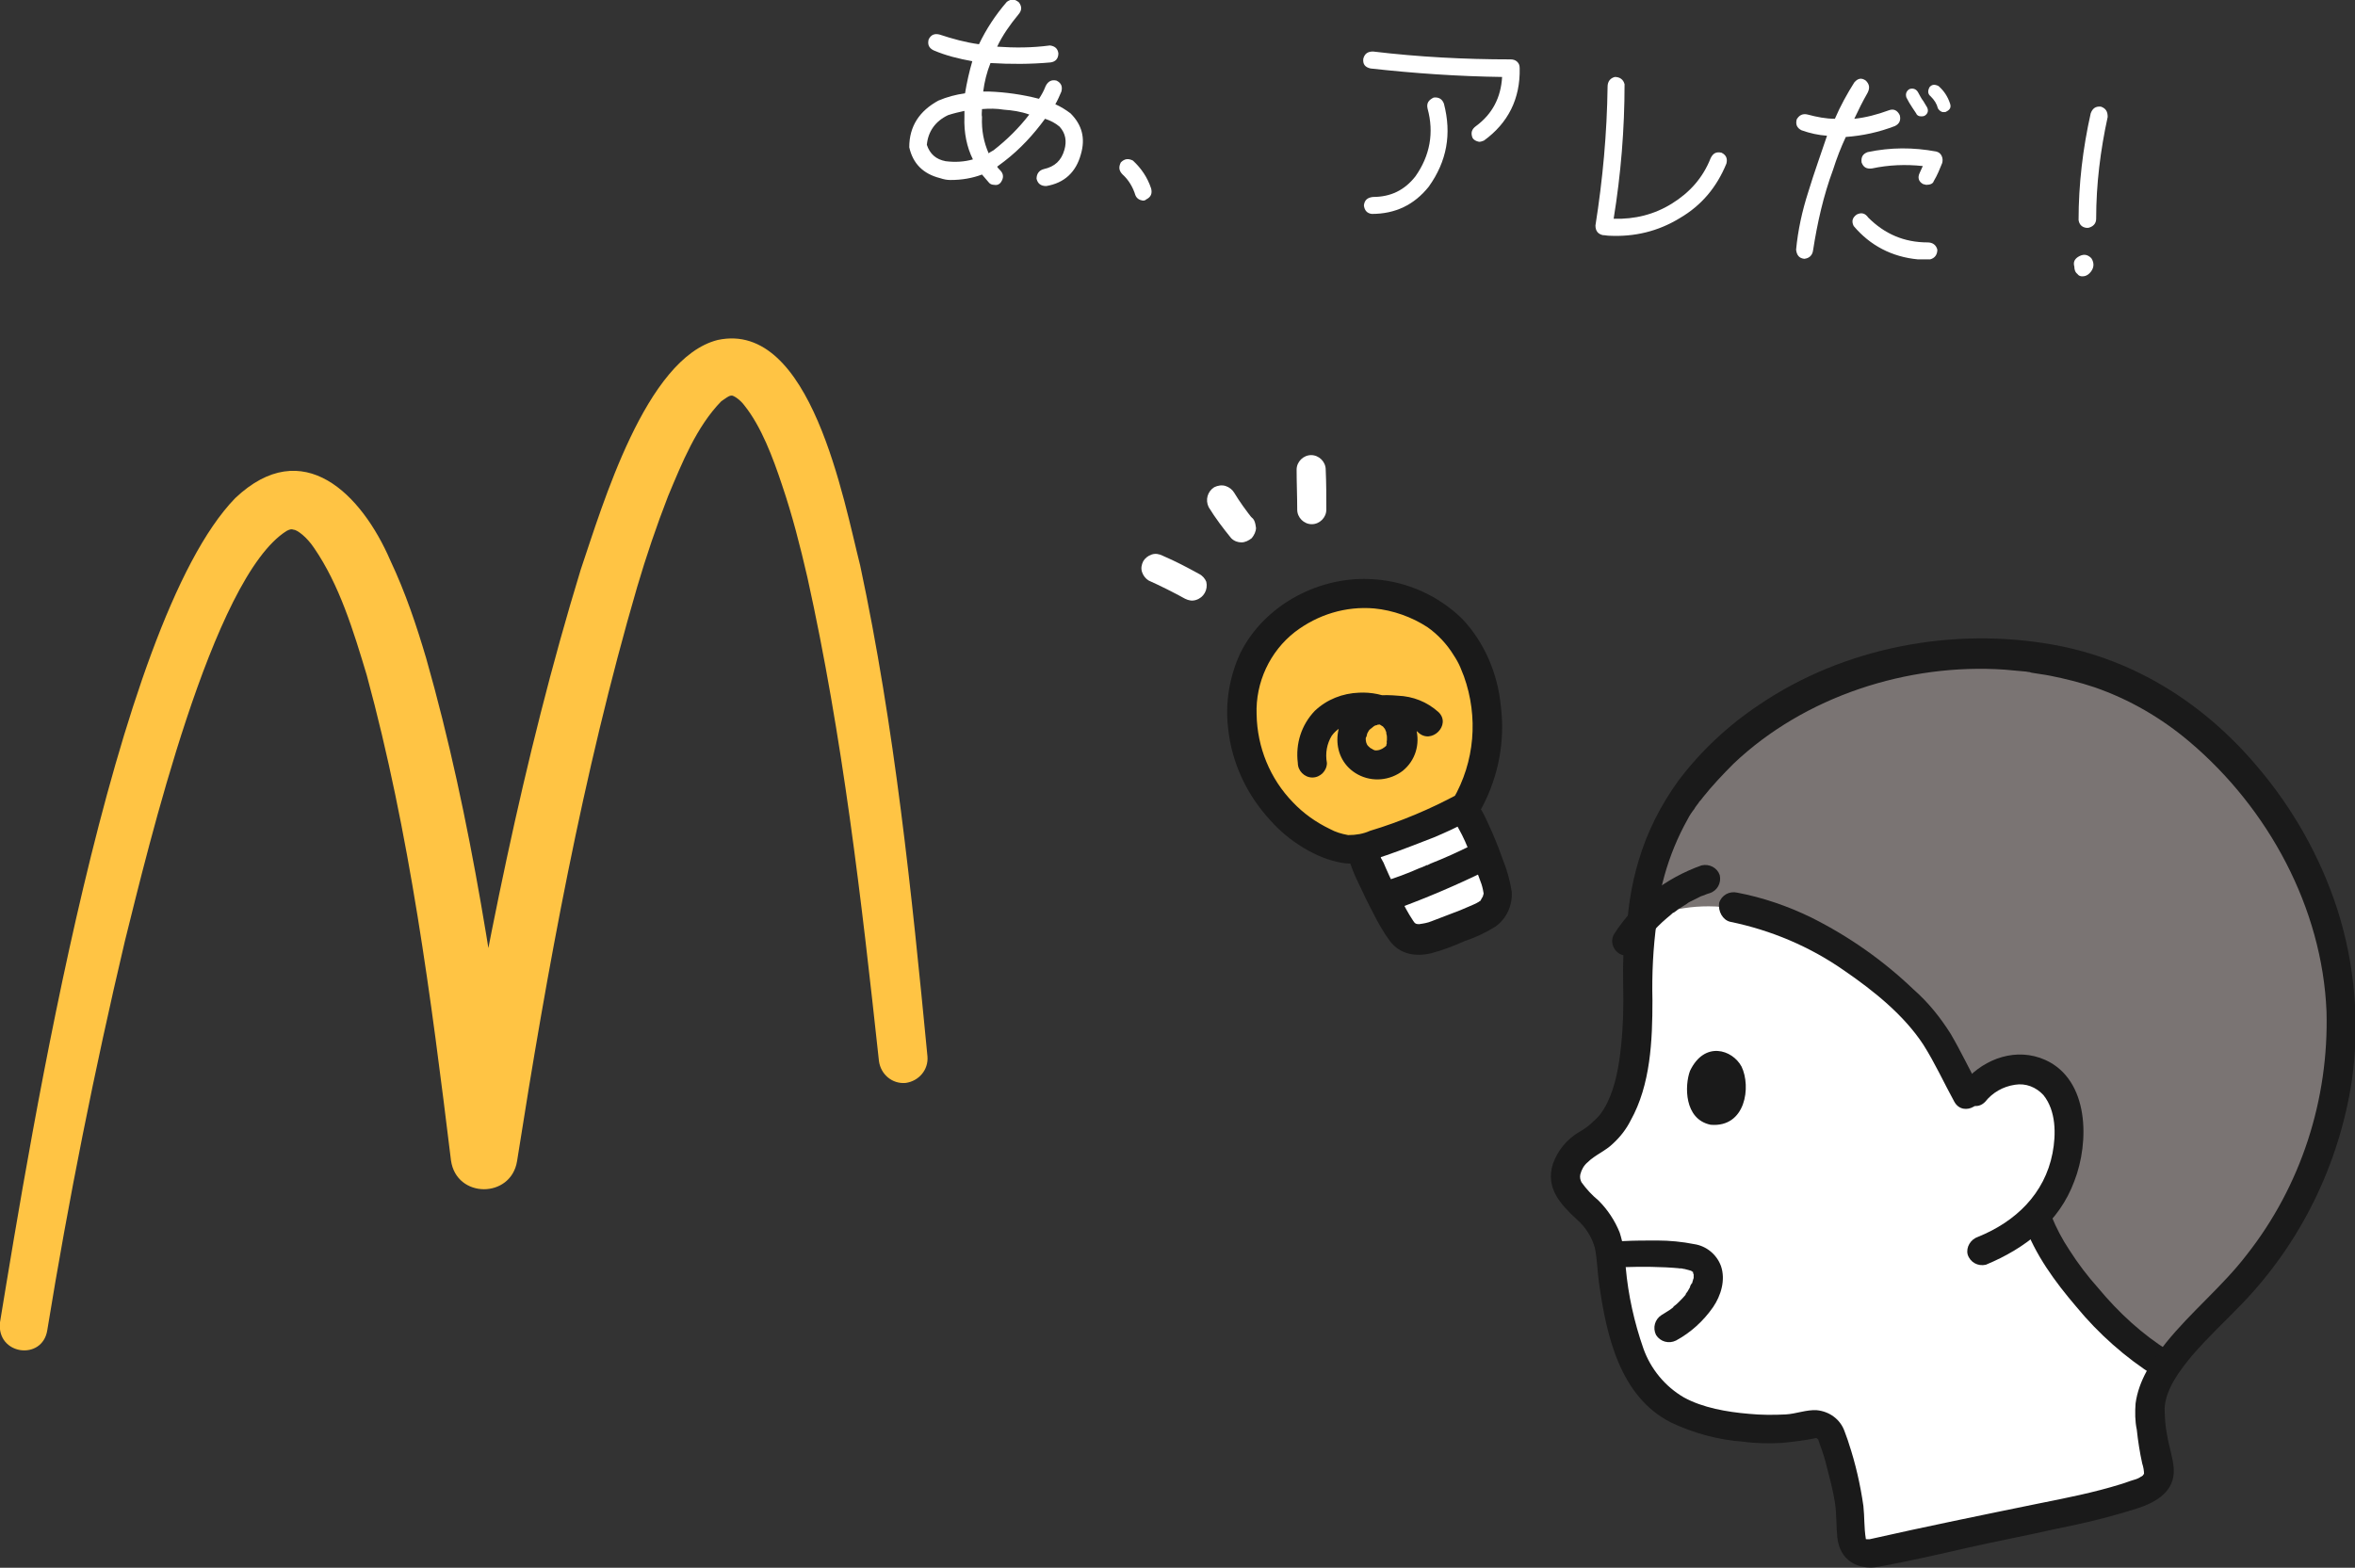 <?xml version="1.0" encoding="utf-8"?>
<!-- Generator: Adobe Illustrator 27.2.0, SVG Export Plug-In . SVG Version: 6.00 Build 0)  -->
<svg version="1.1" id="レイヤー_1" xmlns="http://www.w3.org/2000/svg" xmlns:xlink="http://www.w3.org/1999/xlink" x="0px"
	 y="0px" viewBox="0 0 388.5 258.7" style="enable-background:new 0 0 388.5 258.7;" xml:space="preserve">
<rect x="0" y="0" width="388.5" height="258.7" fill="#333333" stroke="none"/>
<style type="text/css">
	.st0{display:none;}
	.st1{display:inline;fill:#1A1A1A;}
	.st2{display:inline;fill:#FFFFFF;}
	.st3{display:inline;fill:#BCB3EF;}
	.st4{display:inline;fill:#FCDC4A;}
	.st5{fill:#FFC444;}
	.st6{fill:#FFFFFF;}
	.st7{fill:#7A7473;}
	.st8{fill:#1A1A1A;}
</style>
<g id="レイヤー_3" class="st0">
	<rect class="st1" width="284.3" height="295.1"/>
</g>
<g id="元" class="st0">
	<path class="st1" d="M113.9,166c-10.3-1.5-19.7-8-27.5-17.4c-5.2-6.4-8.9-13.8-10.9-21.7l-0.6,0.2c-3.3,0.8-5.9-0.8-7.7-2.3
		c-2.3-2-4.1-4.4-5.4-7.1c-2.7-5.4-3.9-11.4-3.4-17.4c0.1-1.5,0.5-3,1.2-4.4c1.2-2,3.3-3.4,5.6-3.7c2.4-0.3,4.8,0.4,6.6,1.9
		c0,0,4.3-43,54.4-43s56,43,56,43c1.8-1.6,4.2-2.3,6.6-1.9c2.3,0.3,4.4,1.7,5.6,3.7c0.7,1.4,1.1,2.9,1.1,4.4c0.5,6-0.7,12-3.4,17.4
		c-1.3,2.7-3.1,5.2-5.4,7.1c-1.8,1.4-4.9,1.4-7.3,1.8c-0.6,2.5-1.3,4.6-1.7,5.6c-2.1,5.8-15.3,28.2-31,31.7L113.9,166z"/>
	<path class="st2" d="M212.3,130.6c-0.3-0.2-0.6-0.3-0.9-0.3c-19.9,0-64.8,14.1-83.7,29.4C109.8,144.4,55.8,131,42.8,131
		c-0.6,0-1,0.4-1.1,1l0,0c0,1.5,0,6.6,0,9.9c18.9,1.5,70.2,11.3,83.9,20.5c1.3,0.8,2.8,0.8,4.1,0.1c14.2-8.5,62.4-19.2,83.2-20.6
		c0-3.6,0-7.2,0-7.2v-2.8C212.9,131.3,212.7,130.8,212.3,130.6z"/>
	<path class="st3" d="M125.6,162.3c-14.6-9.8-72.1-20.3-87.3-20.7c-1.1,0-2,0.8-2,1.9c0,0,0,0,0,0.1c0,18.1-0.3,106.3-0.4,123.8
		c0,1,0.8,1.9,1.8,2c14.3,1.2,74.4,16.8,88,23c1.3,0.5,2.8,0.5,4.1,0c13.6-6.4,73.3-22.3,88.1-23.1c1-0.1,1.8-0.9,1.8-2
		c-0.1-17.5-0.4-105.8-0.4-123.8c0-1.1-0.9-1.9-1.9-1.9c-17.3-0.1-72.2,11.6-87.6,20.8C128.4,163.1,126.8,163.1,125.6,162.3z"/>
	<path class="st1" d="M12.9,204.9c1.4-2,3.2-3.7,5.2-5.1c3.3-2.4,7.2-3.7,11.3-3.8c2.8-0.1,5.6,0.4,8.1,1.7c1.7,0.9,3.3,2,4.6,3.5
		c1,1,1.8,2.3,2.2,3.7s-0.1,2.9-1.1,4c-0.4,0.3-0.9,0.5-1.4,0.6c0.8,0.6,1.5,1.1,1.5,1.1c1.4,1,2.9,2.9,3.2,4.4s0,3.1-0.9,4.4
		c-0.8,1-1.9,1.7-3.2,1.8c1,1,1.9,1.8,1.9,1.8c1.8,1.8,2.1,4.6,0.7,6.8c-0.8,1.3-2.2,2.1-3.8,2.2l0.5,1.8c0.2,0.7,1.7,5.5-1.2,8.4
		c-2,1.8-4.5,2.8-7.1,3c-2.6,0.3-5.3,0.3-7.9,0c-2.7-0.3-5.5-0.4-7.9-1.3c-2.4-0.9-4.4-2.4-5.9-4.4c-1.5-2.1-2.7-4.5-3.3-7
		c-0.4-2.1-0.7-4.2-0.9-6.3c-0.1-4.4-0.4-10.8,3.2-17.5C11.4,207.2,12.1,206,12.9,204.9z"/>
	<path class="st1" d="M242.6,204.9c-1.4-2-3.2-3.7-5.2-5.1c-3.3-2.4-7.2-3.7-11.3-3.8c-2.8-0.1-5.6,0.4-8.1,1.7
		c-1.7,0.9-3.3,2-4.6,3.5c-1,1-1.8,2.3-2.2,3.7s0.1,2.9,1.1,4c0.4,0.3,0.9,0.5,1.4,0.6c-0.9,0.6-1.5,1.1-1.5,1.1
		c-1.4,1-2.9,2.9-3.2,4.4s0,3.1,0.9,4.4c0.8,1,1.9,1.7,3.2,1.8l-1.9,1.8c-1.8,1.8-2.1,4.6-0.7,6.8c0.8,1.3,2.2,2.1,3.8,2.2l-0.5,1.8
		c-0.2,0.7-1.7,5.5,1.2,8.4c2,1.8,4.5,2.8,7.1,3c2.6,0.3,5.3,0.3,7.9,0c2.7-0.3,5.4-0.4,7.9-1.3c2.4-0.9,4.4-2.4,5.9-4.4
		c1.5-2.1,2.7-4.5,3.3-7c0.4-2.1,0.7-4.2,0.9-6.3c0.1-4.4,0.4-10.8-3.2-17.5C244.2,207.2,243.5,206,242.6,204.9z"/>
	<path class="st1" d="M268.6,43.7c-4.8,1.5-8.2,2-10.7,3.1c-2.1,0.9-3.9,2.3-5.2,4.2c-1.1,1.5-2.1,3-3,4.6c-1.2,2-3.4,3.9-6,3.2
		c-3.6-1-5.2-2.3-5.4-5.1c-0.1-4.8,2.3-8.2,5.3-12.5c5.7-6.5,11.7-6.8,18.2-8.8c5.1-1.5,6.6-7.4,4.5-11.2c-1.8-3.8-6.9-5.6-10.4-4.7
		c-3.1,0.6-4.4,2.2-9,6.5c-1.3,1-2.8,1.4-4.4,1.2c-5.1-0.5-5.5-5.1-5.1-7.3c0.8-5.8,4.1-10,10.1-12.8c10.9-5,28.6,0.6,33.2,13
		C284.2,27.4,280.6,40,268.6,43.7z"/>
	<path class="st1" d="M241.8,78c-2.1,2.2-5.4,2.7-8.1,1.3c-1.5-0.9-2.6-2.4-3-4.1c-0.1-0.5-1-3.9,1.2-6.3c2.3-2.4,6-2.8,8.8-0.9
		c3.1,2.4,3.7,6.8,1.3,9.9C241.9,77.8,241.9,77.9,241.8,78z"/>
	<path class="st4" d="M191.6,62.1c1.4,9.8,2.2,23.4-1.6,32.2c-0.4-0.2-0.9-0.3-1.4-0.3c-2.6-0.4-5.2,0.5-7,2.4
		c-8.2-2.6-17-14.7-20.2-20.1c-2.3-4-5.5-13.2-7.5-20c-9.2,11.5-24.3,18.9-40.1,22.6c-3.8,0.9-0.8-8,0.1-13.3
		c-9.8,8.5-29.9,21.3-41,30.1c-1.7-2.6-4.6-3.9-7.7-3.5c-0.9-4.6-1.9-9.4-1.9-9.4c-1.4-6.1-1.6-19.1,0-26.8
		c5.7-28.3,34-50.7,63.6-49.1c29.6-1.6,57.9,20.8,63.6,49.1C190.9,57.7,191.3,59.8,191.6,62.1z"/>
	<path class="st4" d="M55.2,132.5c6.9,1.3,15.6,3.4,24.5,6c-1.8-3.7-3.3-7.6-4.3-11.6c-0.4,0.1-0.6,0.2-0.6,0.2
		c-3.3,0.8-5.9-0.8-7.7-2.3c-2.3-2-4.1-4.4-5.4-7.1c-0.4-0.8-0.8-1.7-1.1-2.6c-1.9,1.3-3.4,3.1-4.3,5.2c-0.2,0.5-0.4,0.9-0.5,1.4
		c-0.9,3.3-1.2,6.7-0.7,10C55.2,132,55.2,132.3,55.2,132.5z"/>
	<path class="st4" d="M249.9,229.1l-2.3,0.9c-0.1,0.8-0.3,1.5-0.4,2.2c-0.7,2.5-1.8,4.9-3.3,7c-1.5,2-3.5,3.6-5.9,4.4
		c-2.4,0.9-5.2,1-7.9,1.3c-2.6,0.3-5.3,0.3-7.9,0c-0.9-0.1-1.7-0.3-2.6-0.5c0,3.9,0,7.4,0,10.6c0.5,0.8,1.1,1.6,1.8,2.3
		c3.4,3.2,7.8,5,12.5,5c4.9,0.1,10.7-1.1,14.2-5.1c2.9-3.4,4.4-5.7,5-11.9C253.4,242.5,252.3,233.5,249.9,229.1z"/>
	<path class="st4" d="M35.9,244.5c-0.8,0.2-1.7,0.4-2.6,0.5c-2.6,0.3-5.3,0.3-7.9,0c-2.7-0.3-5.5-0.4-7.9-1.3
		c-2.4-0.9-4.4-2.4-5.9-4.4c-1.5-2.1-2.7-4.5-3.3-7c-0.1-0.7-0.3-1.4-0.4-2.2l-2.3-0.9c-2.4,4.4-3.6,13.4-3.3,16.2
		c0.7,6.1,2.1,8.5,5,11.9c3.5,4,9.3,5.2,14.2,5.1c4.6,0,9.1-1.7,12.5-5c0.7-0.7,1.3-1.4,1.8-2.3C35.9,252,35.9,248.4,35.9,244.5z"/>
	<path class="st2" d="M57.5,131.9c0,0.3-0.1-0.6-0.1-0.7c0-0.3-0.1-0.7-0.1-1c-0.1-0.7-0.1-1.4-0.1-2.1c0-0.7,0-1.3,0.1-2
		c0-0.5,0.1-1.1,0.2-1.6c0.4-2.4,1.5-4.6,3.1-6.3c0.9-0.9,0.9-2.5,0-3.4s-2.4-0.9-3.4,0c-4.9,4.9-5.3,12-4.4,18.4
		c0.4,1.3,1.7,2,3,1.7C57.1,134.5,57.9,133.2,57.5,131.9L57.5,131.9z"/>
	<path class="st2" d="M180,128.9c1.7-0.1,3.4-0.4,5.1-0.8c1.8-0.6,3.5-1.6,4.7-3c2.8-3,4.8-6.6,6.1-10.5c1.4-4,2.1-8.3,2-12.5
		s-1-8.2-4.7-10.7c-4-2.6-9.2-2.1-12.8,1c-0.9,0.9-0.9,2.5,0,3.4s2.4,0.9,3.4,0c2.5-2.1,6.8-1.6,8.4,1.3c0.9,1.7,0.9,4,0.9,5.9
		c0,2-0.2,4.1-0.6,6c-0.8,4.1-2.4,8-4.9,11.3c-0.9,1.3-2.1,2.4-3.5,3.1c-1.8,0.5-3.6,0.8-5.5,0.9c-1.3,0.4-2,1.7-1.7,3
		C177.4,128.5,178.7,129.2,180,128.9z"/>
	<path class="st2" d="M177.3,138.5c2.9-5.2,5.1-11.1,5.2-17.1c0-1.3-1.1-2.4-2.4-2.4c-1.3,0-2.4,1.1-2.4,2.4c0,0.4,0,0.8-0.1,1.2
		c0,0.2,0,0.4-0.1,0.5s0,0.2,0,0v0.3c-0.1,0.7-0.3,1.5-0.4,2.2c-0.3,1.4-0.7,2.7-1.1,4.1c-0.2,0.5-0.3,0.9-0.5,1.4
		c-0.1,0.2-0.1,0.4-0.2,0.6c0,0.1-0.1,0.2-0.1,0.3c-0.1,0.3,0.2-0.4,0,0c-0.6,1.4-1.3,2.8-2.1,4.1c-0.7,1.1-0.3,2.6,0.9,3.3
		C175.1,140,176.6,139.6,177.3,138.5L177.3,138.5z"/>
	<path class="st2" d="M73.4,92.4c-3.2-2.8-7.8-3.5-11.6-1.7c-4,1.9-5.5,5.8-5.8,10c-0.6,8.4,2,17.8,7.7,24.1
		c3.1,3.3,7.2,5.6,11.8,4.6c3-0.7,1.7-5.3-1.3-4.6c-3.3,0.7-6.3-2.1-8.1-4.5c-2.5-3.4-4.2-7.4-4.9-11.6c-0.4-2.1-0.6-4.2-0.5-6.3
		c0-1.8,0.1-4,1-5.6c1.7-2.8,5.9-3.2,8.3-1.2c1,0.9,2.4,0.9,3.4,0C74.3,94.8,74.3,93.3,73.4,92.4L73.4,92.4z"/>
	<path class="st2" d="M70.8,114.7c1.1,8.7,3,17.2,6.9,25.1c0.7,1.1,2.1,1.5,3.3,0.9c1.1-0.7,1.5-2.1,0.9-3.3
		c-2-4.1-3.5-8.4-4.6-12.8c-0.8-3.2-1.3-6.5-1.7-9.8c0-1.3-1.1-2.4-2.4-2.4C71.8,112.3,70.8,113.3,70.8,114.7z"/>
	<path class="st2" d="M65.7,82.1c-0.7-3.3-1-6.6-1-9.9c-0.1-4,0-8,0.4-12.1c0.9-7.2,3.3-14.1,7-20.4C79.8,26.6,92,16.8,106.4,12
		c3.5-1.2,7.1-2,10.8-2.4c3.9-0.5,7.8-0.3,11.7-0.4c7.6-0.1,15.1,1.3,22.2,4.1c14.1,5.7,25.6,16.2,32.5,29.8c3,6.4,5,13.2,5.8,20.2
		c1.1,7.7,1.7,15.8,0.3,23.4c-0.3,1.8-0.8,3.6-1.4,5.3c-1,2.9,3.6,4.2,4.6,1.3c2.7-7.9,2.5-16.7,1.8-24.9
		c-0.7-7.5-1.8-15.1-4.6-22.2C184,31,172.6,18.6,158,11.2c-7.3-3.7-15.2-6-23.3-6.7c-2-0.2-4.1-0.2-6.1-0.2s-4.1,0-6.1,0
		c-4.1,0.1-8.2,0.6-12.1,1.5c-16,3.8-30,13.3-39.5,26.7c-4.7,6.5-8,13.9-9.8,21.7c-1.6,7.9-1.9,16-1,24c0.2,1.7,0.4,3.4,0.8,5.1
		C61.7,86.3,66.4,85.1,65.7,82.1L65.7,82.1z"/>
	<path class="st2" d="M151.9,57.6c1.2,4,2.5,7.9,3.9,11.8c1.1,3.1,2.5,6.1,4.1,8.9c3.4,5.6,7.6,10.7,12.5,15.1
		c2.8,2.4,6,4.7,9.7,5.5c3,0.7,4.3-4,1.3-4.6c-5.7-1.3-10.4-6.6-14-11c-3.6-4.3-6.5-9.1-8.5-14.2c-1.6-4.2-3-8.4-4.3-12.7
		C155.7,53.4,151,54.7,151.9,57.6L151.9,57.6z"/>
	<path class="st2" d="M152.5,54.3c-5.3,6.5-12,11.7-19.6,15.3c-3.9,1.9-7.9,3.5-12.1,4.8c-2.2,0.7-4.3,1.3-6.5,1.8
		c-0.3,0.1-0.5,0.1-0.8,0.2c-0.5,0.1,0.2,0.1,0,0c0.4,0.1,0.7,0.3,0.9,0.6c0,0,0.2,0.4,0.1,0.2c0-0.1-0.1-0.2-0.1-0.3
		c0.1,0.6,0-0.1,0-0.2c0.1-3.4,1.3-6.9,1.8-10.5c0.3-1.3-0.5-2.6-1.8-2.9c-0.8-0.2-1.6,0-2.2,0.6c-4.9,4.2-10.3,8-15.6,11.8
		c-6,4.3-12.1,8.5-18.1,12.9c-2.9,2.1-5.9,4.3-8.7,6.6c-0.9,0.9-0.9,2.5,0,3.4s2.4,0.9,3.4,0C84,89.8,96,82.3,107.2,74
		c2.9-2.1,5.7-4.3,8.5-6.7l-4-2.3c-0.6,3.7-1.9,7.5-2,11.3c-0.2,1.5,0.3,3.1,1.4,4.2c1.7,1.6,4.1,0.6,6.1,0.1
		c9.6-2.3,18.8-6.4,27-11.9c4.4-3,8.4-6.7,11.7-10.8c0.9-1,0.9-2.4,0-3.4C154.9,53.4,153.4,53.4,152.5,54.3z"/>
	<path class="st2" d="M267.9,41.4c-3.6,1.1-7.5,1.7-11,3.3c-3.9,1.7-6.4,4.9-8.6,8.5c-0.8,1.2-1.7,3.4-3.5,3.5
		c-0.8-0.1-1.5-0.3-2.2-0.6c-0.5-0.2-1-0.5-1.4-0.8c-0.3-0.2-0.5-0.6-0.6-1c-0.2-0.7-0.2-1.5,0-2.3c0.4-2,1.1-3.9,2.2-5.5
		c1.1-1.9,2.4-3.7,4-5.2c1.4-1.3,3-2.4,4.8-3.2c3.2-1.5,6.8-2.1,10.2-3.1c3.6-1,6.3-3.8,7.2-7.4c0.8-3.4-0.1-7.1-2.5-9.7
		c-2.6-2.7-6.2-4.1-9.9-3.8c-3,0.4-5.8,1.7-7.9,3.9c-0.7,0.6-1.3,1.2-1.9,1.8c-0.6,0.7-1.4,1.4-2.2,1.9c-1.3,0.6-2.8,0.4-4-0.4
		c-0.3-0.2-0.5-0.5-0.7-0.9c-0.3-0.4-0.1,0-0.2-0.4c-0.1-0.3-0.2-0.7-0.2-1c-0.1-0.4,0,0.4,0,0c0-0.1,0-0.3,0-0.4c0-0.2,0-0.5,0-0.7
		c0-0.1,0-0.2,0-0.4c0,0.1-0.1,0.6,0,0.1s0.1-0.9,0.2-1.4c1.4-6.5,7.5-10.5,13.6-11.3c6.2-0.7,12.4,0.8,17.5,4.2
		c5,3.2,8.2,8.7,8.5,14.7c0.3,5.9-1.9,12-7,15.4C271,40.2,269.5,40.9,267.9,41.4c-2.9,0.9-1.7,5.6,1.3,4.6
		c7.2-2.2,12.8-8.1,14.4-15.5c1.7-7.2,0-14.7-4.6-20.4c-9-11-28.5-14.1-39.1-3.8c-2.8,2.8-4.5,6.3-5.1,10.2
		c-0.4,2.9,0.1,6.1,2.4,8.2c3.6,3.1,9,2.7,12.2-0.8c0.7-0.7,1.5-1.4,2.2-2.1c0.3-0.3,0.6-0.6,0.9-0.8c0.3-0.2,0.6-0.5,0.7-0.6
		c0.5-0.4,1-0.7,1.6-1c0.3-0.2-0.3,0.1,0,0c0.1-0.1,0.3-0.1,0.4-0.1c0.3-0.1,0.7-0.2,1-0.3c3.2-0.6,6.4,0.9,7.8,3.8
		c0.5,1.1,0.6,2.3,0.3,3.5c-0.3,1.3-1.1,2.5-2.2,3.3c-1.5,1-3.5,1.2-5.2,1.7c-1.9,0.5-3.8,1-5.7,1.7c-4.4,1.6-8.3,4.5-11,8.4
		c-2.6,3.7-5.1,8-4.7,12.7c0.4,4.1,3.9,6.5,7.8,7.2c2.4,0.4,4.8-0.5,6.5-2.2c1.6-1.5,2.5-3.7,3.8-5.4c1.1-1.7,2.5-3.1,4.3-4.1
		c1.5-0.7,3-1.3,4.6-1.6c2.2-0.6,4.4-1.1,6.6-1.8C272.2,45.1,270.9,40.5,267.9,41.4z"/>
	<path class="st2" d="M240.1,76.3c-0.1,0.1-0.2,0.2-0.4,0.4c-0.1,0.1-0.1,0.1-0.2,0.2c-0.2,0.2,0.1-0.1,0.2-0.1
		c-0.1,0-0.4,0.3-0.5,0.3c-0.2,0.1-0.3,0.2-0.5,0.3c-0.1,0-0.1,0.1-0.2,0.1c-0.2,0.1,0.2-0.1,0.2-0.1c-0.2,0-0.3,0.1-0.5,0.2
		s-0.4,0.1-0.5,0.1s-0.2,0-0.2,0c-0.3,0.1,0.1,0,0.2,0c-0.3,0-0.6,0.1-0.9,0.1c-0.2,0-0.4,0-0.5,0c-0.3,0,0.3,0,0.3,0
		c-0.1,0-0.2,0-0.3-0.1c-0.3-0.1-0.6-0.1-0.9-0.2c-0.1,0-0.1-0.1-0.2-0.1c-0.2-0.1,0.2,0.1,0.2,0.1c0-0.1-0.5-0.2-0.5-0.3
		s-0.3-0.3-0.4-0.3c0,0,0.3,0.3,0.2,0.1c-0.1-0.1-0.1-0.1-0.2-0.2c-0.1-0.1-0.2-0.2-0.3-0.3l-0.2-0.2c0,0,0.3,0.4,0.1,0.1
		c-0.2-0.2-0.3-0.5-0.4-0.7c-0.1-0.1-0.1-0.2-0.2-0.3c-0.2-0.5,0.1,0.4,0,0.1c-0.2-0.5-0.3-1.1-0.5-1.7c-0.1-0.5,0.1,0.6,0,0.2
		c0-0.1,0-0.2,0-0.3c0-0.3,0-0.5,0-0.8c0-0.2,0-0.3,0-0.5c0-0.4-0.1,0.5,0,0.1c0.1-0.3,0.1-0.6,0.2-1c0.2-0.5-0.2,0.3,0-0.1
		c0.1-0.2,0.2-0.3,0.2-0.4c0.1-0.2,0.2-0.3,0.3-0.4c0,0-0.3,0.3-0.1,0.1c0.1-0.1,0.1-0.2,0.2-0.2c0.1-0.1,0.2-0.2,0.3-0.3
		c0.4-0.4-0.3,0.2,0.1-0.1c0.3-0.2,0.6-0.4,0.9-0.5c0.1,0,0.1-0.1,0.2-0.1c0,0-0.5,0.2-0.2,0.1c0.2-0.1,0.3-0.1,0.5-0.2
		c0.1,0,0.3-0.1,0.4-0.1c0.1,0,0.7-0.1,0.3-0.1s0.1,0,0.2,0c0.2,0,0.4,0,0.5,0c0.2,0,0.3,0,0.5,0c0.4,0-0.5-0.1,0.1,0
		c0.3,0.1,0.6,0.1,0.9,0.2c0.6,0.2-0.3-0.2,0.1,0c0.2,0.1,0.3,0.2,0.5,0.3c0.1,0.1,0.3,0.2,0.4,0.3c0.2,0.1-0.2-0.1-0.2-0.2
		c0,0,0.1,0.1,0.2,0.1c0.3,0.2,0.5,0.5,0.7,0.7s-0.1-0.2-0.1-0.2c0,0.1,0.1,0.2,0.2,0.2c0.1,0.1,0.2,0.3,0.3,0.4
		c0.1,0.2,0.2,0.4,0.3,0.5c0.1,0.2-0.1-0.2-0.1-0.2c0,0.1,0.1,0.2,0.1,0.3c0.1,0.3,0.2,0.7,0.3,1c0,0.1,0,0.2,0.1,0.3
		c0.1,0.4-0.1-0.1,0-0.2c0,0.1,0,0.4,0,0.5c0,0.2,0,0.4,0,0.5s-0.1,0.7,0,0.3s-0.1,0.2-0.1,0.4c0,0.2-0.1,0.3-0.1,0.5
		c0,0.1-0.2,0.6-0.1,0.3s-0.1,0.2-0.1,0.3c-0.1,0.2-0.2,0.4-0.3,0.5s-0.1,0.3,0,0C240.4,75.9,240.2,76.2,240.1,76.3
		c-0.9,0.9-1,2.5,0,3.4c0.9,0.9,2.4,1,3.4,0l0,0c1.4-1.6,2.2-3.6,2.3-5.7c0.1-1.9-0.4-3.7-1.3-5.3c-2.1-3.5-6.2-5.1-10.1-4.1
		c-4,1-6.7,4.7-6.4,8.8c0,2.6,1.1,5.1,3,6.9c3.7,3.1,9.1,2.8,12.5-0.7c0.9-0.9,0.9-2.5,0-3.4C242.6,75.3,241.1,75.3,240.1,76.3
		L240.1,76.3z"/>
	<path class="st2" d="M3.6,227.9c-2.1,3.9-2.9,8.4-3.4,12.7c-0.5,3.9-0.1,8,1.3,11.7c1.6,4.1,4.4,7.5,8.1,9.7
		c4.3,2.3,9.3,3.2,14.2,2.6c5.7-0.5,10.9-3.6,14.2-8.2c1.7-2.6-2.4-5-4.1-2.4c-4.3,6.4-14.4,7.6-21,4.3c-6.2-3.1-8.5-10.1-7.9-16.6
		c0.3-3.8,1.1-8,2.8-11.3C9.2,227.6,5,225.1,3.6,227.9z"/>
	<path class="st2" d="M41.8,242.3c0-0.1,0-0.1,0-0.2c-0.2-0.6-0.6-1.1-1.1-1.4c-0.3-0.2-0.6-0.3-0.9-0.3c-0.3-0.1-0.6-0.1-1,0
		l-0.6,0.2c-0.4,0.2-0.7,0.5-0.9,0.9l-0.2,0.6c-0.1,0.4-0.1,0.9,0,1.3c0,0.1,0,0.1,0,0.2c0.2,0.6,0.6,1.1,1.1,1.4
		c0.3,0.2,0.6,0.3,0.9,0.3c0.3,0.1,0.6,0.1,1,0l0.6-0.2c0.4-0.2,0.7-0.5,0.9-0.9l0.2-0.6C41.9,243.1,41.9,242.7,41.8,242.3z"/>
	<path class="st2" d="M247.8,230.3c1.5,3.2,2.4,6.6,2.7,10.1c0.5,3.2,0.2,6.5-0.7,9.6c-1,3-3,5.7-5.7,7.5c-3.3,2.1-7.5,2.7-11.4,2.4
		c-4.4-0.2-8.4-2.4-11-6c-1.7-2.6-5.9-0.2-4.1,2.4c5.7,8.5,17.7,10.4,26.7,6.5c7.9-3.4,11.9-12.5,11.2-20.7
		c-0.4-4.8-1.3-9.9-3.5-14.2C250.5,225.2,246.3,227.6,247.8,230.3L247.8,230.3z"/>
	<path class="st2" d="M215.3,140.5v-4.6c0.2-1.7,0.1-3.4-0.1-5.1c-1-3.9-6.1-2.9-9-2.6c-3.7,0.3-7.3,0.9-10.9,1.6
		c-16.6,3.2-32.8,8.5-48.2,15.7c-7.5,3.3-14.6,7.5-21.1,12.5h3.4c-7.1-6-15.9-9.9-24.5-13.4c-10.3-4.1-20.9-7.6-31.7-10.4
		c-5.7-1.5-11.5-2.9-17.3-4l1.8,2.3l0,0c0-1.1-0.7-2-1.8-2.3c-3.2-0.6-6.4-1.1-9.7-1.5c-1.1-0.1-2.2-0.2-3.3-0.2
		c-1.9,0-3.5,1.5-3.6,3.4c-0.2,3.1,0,6.3,0,9.5c0,3.1,4.8,3.1,4.8,0c0-2.9,0-5.8,0-8.6c0-0.2,0-0.4,0-0.6c-0.3-0.7-0.7,1.5-1.1,1.2
		c0.1,0.1,0.5,0,0.6,0c1,0,1.9,0.1,2.9,0.2c2.7,0.3,5.4,0.8,8.1,1.3l-1.8-2.3l0,0c0,1.1,0.7,2,1.8,2.3c10.5,2,20.8,4.7,31,7.9
		c9.9,3,19.5,6.7,28.8,11.3c4.1,2,8,4.4,11.6,7.3c1,0.9,2.4,0.9,3.4,0c5.2-4,10.7-7.3,16.6-10.1c7-3.4,14.1-6.4,21.4-8.9
		c7.6-2.7,15.4-5,23.3-6.8c6.4-1.6,13-2.6,19.6-2.9c0.2,0,0.3,0,0.5,0h0.3c0.4,0,0.4,0,0.1,0c0,0-0.8-0.8-0.7-0.9c0,0.2,0,0.4,0,0.6
		v8.1C210.5,143.6,215.3,143.6,215.3,140.5L215.3,140.5z"/>
	<path class="st2" d="M217.2,244.5c0,6.2,0.1,12.4,0.1,18.7c0,1.1,0,2.1,0,3.2c0,0.3,0,0.5,0,0.8c0.1,0.5-0.1,0.1,0.1,0
		c0.4-0.2,0.4-0.2-0.1-0.2c-1.1,0.1-2.1,0.2-3.2,0.3c-6.6,0.9-13.2,2.3-19.7,3.8c-16.4,3.7-32.8,8.1-48.9,13.1
		c-5.6,1.6-11.1,3.6-16.5,5.9c-0.1,0.1-0.7,0.3-0.3,0.1c-0.5,0.2-1,0.2-1.6,0.2c-0.2,0-0.5-0.1-0.7-0.2c0.4,0.1,0.1,0,0,0
		c-0.2-0.1-0.5-0.2-0.7-0.3c-1.2-0.5-2.4-1-3.5-1.4c-2.8-1-5.6-2-8.4-2.9c-15.7-5-31.8-9.2-47.9-13.1c-6.9-1.6-13.8-3.2-20.7-4.5
		c-1.3-0.2-2.6-0.4-3.9-0.6c-1.1-0.2-2.3-0.4-3.4-0.4c-0.4,0,0,0.1,0.2,0.1l0.1,0.3c0-0.2,0-0.3,0-0.5s0-0.4,0-0.7
		c0-1.2,0-2.5,0-3.7c0-2.8,0-5.7,0-8.5c0-3.1,0-6.3,0-9.4c0-3.1-4.8-3.1-4.8,0c0,6.2,0,12.5-0.1,18.7c0,2.4-0.6,5.4,1.3,7.3
		c1.3,1.3,3.1,1.2,4.8,1.4c0.5,0.1-0.6-0.1-0.1,0c0.1,0,0.3,0,0.4,0.1c0.3,0,0.6,0.1,0.9,0.1c0.6,0.1,1.3,0.2,1.9,0.3
		c1.5,0.2,2.9,0.5,4.4,0.8c3.5,0.7,7.1,1.5,10.6,2.2c16.8,3.8,33.5,8.1,49.9,13.1c3.3,1,6.6,2,9.9,3.2c1.3,0.5,2.6,0.9,3.9,1.4
		c0.5,0.2,1.1,0.4,1.6,0.6c0.2,0.1,0.5,0.2,0.7,0.3c-0.7-0.3,0.1,0.1,0.3,0.1c2.3,1.1,4.9,1.2,7.2,0.1c0.4-0.2,0.8-0.4,1.2-0.5
		c-0.7,0.3,0.2-0.1,0.4-0.2c0.3-0.1,0.6-0.2,0.9-0.4c2.8-1.1,5.6-2,8.4-3c16.2-5.3,32.7-9.7,49.3-13.6c7-1.6,14-3.2,21.1-4.4
		c0.6-0.1,1.3-0.2,1.9-0.3c0.6-0.1-0.6,0.1,0,0h0.3c0.3,0,0.7-0.1,1-0.1c1.7-0.2,3.5-0.1,4.8-1.3c2-1.8,1.5-4.7,1.5-7.1
		c0-3.1,0-6.1,0-9.2c0-3.3,0-6.5,0-9.8C222,241.4,217.2,241.4,217.2,244.5L217.2,244.5z"/>
	<path class="st2" d="M221.8,197c0-11.4-0.1-22.9-0.1-34.3c0-4.3,0-8.5,0-12.8c0-1.5,0-3.1,0-4.6c0-2,0-4.1-2-5.3
		c-1.6-1-3.6-0.7-5.4-0.6c-1.9,0.1-3.8,0.3-5.7,0.5c-4.9,0.5-9.7,1.2-14.5,2.1c-11.3,1.9-22.6,4.3-33.7,7.3
		c-9.9,2.6-20.1,5.3-29.3,9.9c-1.1,0.6-2.7,2-4,1.4c-0.7-0.4-1.4-0.8-2-1.2c-0.8-0.5-1.7-0.9-2.6-1.3c-4.3-2-8.7-3.6-13.3-5
		c-11.4-3.4-22.9-6.3-34.6-8.5c-10.8-2.3-21.7-4-32.7-5c-1.9-0.2-4.3-0.6-6,0.5c-2,1.3-2,3.3-2,5.4c0,3.5,0,7,0,10.5
		c0,10.6-0.1,21.2-0.1,31.8c0,3.1,0,6.2,0,9.4c0,3.1,4.8,3.1,4.8,0c0-11.2,0.1-22.4,0.1-33.7c0-4.2,0-8.4,0-12.6v-4.7
		c0-0.6,0-1.2,0-1.8c0-0.1,0-0.2,0-0.4c-0.1-0.3,0.2-0.3-0.1,0s-0.4,0.1,0.2,0.2c4.3,0.4,8.6,0.7,12.9,1.3
		c5.4,0.8,10.8,1.7,16.2,2.6c11.6,2.1,23.1,4.6,34.4,7.8c4.8,1.4,9.6,2.8,14.3,4.7c1.8,0.7,3.5,1.5,5.2,2.3c1.6,0.8,3,2.1,4.8,2.4
		c2.4,0.4,4.1-0.6,6.1-1.6c1.6-0.8,3.3-1.6,5-2.3c4.6-1.8,9.2-3.3,13.9-4.7c11-3.3,22.1-5.9,33.3-8.1c9.1-2,18.3-3.4,27.6-4.2
		c0.8-0.1,1.6-0.1,2.5-0.1c0.5,0,1.9,0.2,2.3,0c0.3-0.2-0.7-0.2-0.4-0.5c-0.1,0.1,0,0.6,0,0.7v2.1c0,3.5,0,7.1,0,10.6
		c0,10.5,0.1,21.1,0.1,31.6c0,2.8,0,5.6,0,8.4C217,200.1,221.8,200.1,221.8,197L221.8,197z"/>
	<path class="st2" d="M125.5,171.3c0,12.5-0.1,25.1-0.1,37.6c0,17.2-0.1,34.4-0.1,51.7c0,6.9,0,13.9,0,20.8c0,3.1,4.8,3.1,4.8,0
		c0-14.3,0-28.5,0.1-42.8c0-16.7,0.1-33.5,0.1-50.2c0-5.7,0-11.4,0-17.1C130.3,168.2,125.5,168.2,125.5,171.3L125.5,171.3z"/>
	<path class="st2" d="M23.8,210.6c4.5,0.2,9,0.9,13.5,1.2c2.1,0.2,4.6,0.4,6.5-0.6c2.8-1.4,3.6-5,2.6-7.8c-2-5.6-8.4-9.1-14.1-9.7
		c-4.7-0.5-9.5,0.5-13.6,2.9C9.8,201.7,5.3,211.8,5,221.8c-0.1,5,0.3,10.3,2.4,14.8c2.2,4.6,5.7,8.4,10.8,9.8
		c3.5,0.8,7.1,1.2,10.7,1.2c3.5,0.2,7-0.4,10.2-1.7c2.9-1.3,4.9-3.9,5.4-7c0.2-2,0.1-3.9-0.5-5.8c-0.8-3-5.5-1.7-4.6,1.3
		c0.4,1.1,0.5,2.2,0.5,3.3c-0.1,1.7-1.1,3.1-2.6,3.8c-2.1,1-4.5,1.5-6.8,1.4c-2.8,0-5.5-0.2-8.3-0.5c-2.3-0.2-4.4-0.9-6.3-2.2
		c-1.4-1.1-2.5-2.4-3.3-4c-2-3.5-2.6-7.6-2.7-11.6c-0.3-4.4,0.4-8.9,2.1-13c1.4-3.5,3.7-6.6,6.7-9c5.9-4.6,15.1-6,21-0.5
		c0.9,0.8,3.6,3.6,2.2,4.9c-0.5,0.5-1.7,0.3-2.4,0.2c-0.8,0-1.7-0.1-2.5-0.1c-4.4-0.3-8.7-0.9-13.1-1.2
		C20.7,205.6,20.7,210.4,23.8,210.6L23.8,210.6z"/>
	<path class="st2" d="M41.5,212.2c1.1,0.8,2,1.9,2.5,3.1c0.4,1.2-0.2,2.5-1.3,3.2c-1.4,0.6-3.6,0.1-5.1-0.1
		c-5.1-0.6-10.3-1.2-15.4-1.5c-3.1-0.2-3.1,4.6,0,4.8c4.7,0.3,9.4,0.8,14,1.3c1.5,0.2,3.1,0.4,4.6,0.5c3.3,0.3,6.5-1.7,7.6-4.9
		c1.3-3.8-0.6-7.5-3.6-9.9c-1-0.9-2.4-0.9-3.4,0C40.6,209.8,40.6,211.3,41.5,212.2L41.5,212.2z"/>
	<path class="st2" d="M42.6,224.6c1.3,1.3,1.1,4-0.8,4.8c-1.1,0.3-2.3,0.4-3.4,0.2c-1.3-0.1-2.6-0.3-3.9-0.4
		c-4.6-0.5-9.2-1-13.8-1.2c-3.1-0.2-3.1,4.6,0,4.8c5.6,0.3,11.2,1,16.8,1.6c3.5,0.4,7.2,0.1,9.4-3.1c2.1-3.1,1.7-7.3-0.9-10
		C43.8,219,40.4,222.4,42.6,224.6L42.6,224.6z"/>
	<path class="st2" d="M231.8,205.8c-3.2,0.1-6.4,0.3-9.6,0.8c-1.7,0.2-3.3,0.4-5,0.5c-1.1,0.1-3.2,0.6-3.6-0.7
		c-0.5-1.9,1.9-4.1,3.2-5.1c1.9-1.5,4.1-2.4,6.4-2.7c3.8-0.5,7.6,0.2,10.9,2.1c7.1,3.9,11.1,11.7,11.6,19.6c0.5,7.3-0.3,17.7-8,21.1
		c-2.6,1.2-5.8,1.2-8.6,1.4c-3,0.4-6,0.2-9-0.5c-2-0.6-4-1.7-4.4-4c-0.2-1.3,0-2.7,0.4-3.9c0.8-3-3.8-4.2-4.6-1.3
		c-1.3,4.5-0.7,9.1,3.4,11.9c5.2,3.7,12.6,2.8,18.5,2.1c3.1-0.2,6.1-1.2,8.7-2.9c2-1.4,3.7-3.3,4.9-5.4c2.7-4.6,3.4-9.7,3.5-15
		c0.2-5.8-1-11.6-3.7-16.7c-2.1-4-5.2-7.4-9-9.9c-4-2.5-8.6-3.8-13.3-3.6c-5.7,0.3-12,3.3-14.8,8.5c-1.6,3-1.3,7.4,2,9.1
		c2,1,4.6,0.7,6.9,0.5c4.4-0.4,8.8-1.2,13.2-1.2C234.9,210.6,234.9,205.8,231.8,205.8L231.8,205.8z"/>
	<path class="st2" d="M210.6,208.8c-3.3,2.7-5.2,7-3.1,11.1c1.7,3.2,5,3.9,8.3,3.6c5.6-0.5,11.2-1.1,16.8-1.4c3.1-0.2,3.1-5,0-4.8
		c-5,0.3-10,0.8-15,1.2c-1.4,0.1-3.5,0.6-4.9,0c-1.1-0.7-1.6-2-1.3-3.2c0.5-1.3,1.4-2.4,2.5-3.1c0.9-0.9,0.9-2.5,0-3.4
		C213,207.9,211.6,207.9,210.6,208.8L210.6,208.8z"/>
	<path class="st2" d="M209.6,221.2c-2.6,2.7-3,6.9-0.9,10c2.2,3.1,5.9,3.3,9.4,3.1c5.6-0.3,11.2-1.3,16.8-1.6c3.1-0.2,3.1-5,0-4.8
		c-4.6,0.3-9.1,1-13.7,1.4c-1.3,0.1-2.5,0.2-3.8,0.3c-1.2,0.2-2.4,0.1-3.5-0.3c-1.9-0.7-2.1-3.4-0.8-4.7
		C215.2,222.4,211.8,219,209.6,221.2L209.6,221.2z"/>
	<path class="st2" d="M120.7,142.1c1.7-0.6,3.4-1.1,5.1-1.5c0.3-0.1,0.7-0.1,1-0.2c0.3,0-0.3,0,0.1,0c0.2,0,0.4,0,0.6-0.1
		c0.8-0.1,1.6-0.1,2.4-0.1c1.5-0.1,3.1,0,4.6,0.4c0.2,0,0.3,0.1,0.5,0.2c0.1,0,0.6,0.2,0.3,0.1s0.2,0.1,0.2,0.1
		c0.1,0.1,0.2,0.1,0.3,0.2c0.2,0.1,0.5,0.3,0.7,0.5c-0.5-0.3,0.1,0.1,0.2,0.2c0.9,0.9,2.4,0.9,3.4,0c0.9-0.9,0.9-2.5,0-3.4
		c-2.6-2.4-6-3.1-9.5-3.1c-3.8,0.1-7.6,0.8-11.3,2.1c-1.3,0.4-2,1.7-1.7,3C118.1,141.6,119.4,142.4,120.7,142.1L120.7,142.1z"/>
	<path class="st2" d="M127.4,117c0.5,1.8,0.9,3.6,1.2,5.4l-0.1-0.6c0,0.2,0,0.5,0,0.7l0.1-0.6c0,0.1,0,0.2-0.1,0.3l0.2-0.6
		c0,0.1-0.1,0.1-0.1,0.2l0.4-0.5c-0.1,0.1-0.1,0.1-0.2,0.2l0.5-0.4c-0.1,0.1-0.3,0.2-0.4,0.2l0.6-0.2c-0.2,0.1-0.5,0.2-0.7,0.2
		l0.6-0.1c-0.2,0-0.4,0-0.7,0l0.6,0.1c-0.3,0-0.5-0.1-0.8-0.1c-0.6-0.1-1.3-0.1-1.8,0.2c-1.1,0.7-1.5,2.1-0.9,3.3
		c0.3,0.5,0.8,0.9,1.4,1.1c0.5,0.1,1.1,0.2,1.6,0.2c0.8,0,1.6-0.2,2.4-0.6c0.9-0.4,1.6-1.2,1.9-2.2c0.2-0.8,0.2-1.6,0-2.4
		c-0.3-1.7-0.7-3.4-1.1-5.1c-0.4-1.3-1.7-2-3-1.7S127.1,115.7,127.4,117L127.4,117z"/>
	<path class="st2" d="M98.9,102.5c-0.9,2.9-0.3,9.6,5.2,10.2c7.3,0,7.7-8.1,5.2-12C107.3,97.6,101.4,96.3,98.9,102.5z"/>
	<path class="st2" d="M156,102.5c0.9,2.9,0.3,9.6-5.2,10.2c-7.3,0-7.7-8.1-5.2-12C147.6,97.6,153.5,96.3,156,102.5z"/>
</g>
<g>
	<path class="st5" d="M0,218.2c5.1-31,18.7-115.3,38.8-136C50,71.6,59.7,81.6,64.4,92.5c2.5,5.3,4.3,10.7,5.9,16.1
		c7.6,26.7,11.5,54.3,15.1,81.5l-10.9-0.2C80,157.5,86.2,125.4,95.8,94c3.6-10.6,10.7-34.9,22.6-37.9c15.4-3.3,20.8,26.6,23.5,37.2
		c5.7,26.7,8.5,54,11.1,81c0.2,2.2-1.4,4.1-3.6,4.4c-2.2,0.2-4.1-1.4-4.4-3.6c-2.9-26.8-6-53.6-11.8-79.8C132,90.1,130.7,85,129,80
		c-1.5-4.5-3.4-9.6-6.2-13.1c-0.6-0.8-1.3-1.3-1.7-1.5c-0.4-0.2-0.4-0.1-0.6-0.1s-0.8,0.4-1.5,0.9c-4.1,4.2-6.5,10.2-8.8,15.7
		c-1.9,4.9-3.6,9.9-5.1,15c-9,30.9-14.8,62.9-19.8,94.7c-1,6.2-10,6.2-10.9-0.1c-3.3-27-6.8-54-13.9-80.1c-2.2-7.3-4.5-14.9-8.7-21
		c-1.2-1.8-2.8-3-3.4-3c-0.3-0.1-0.5-0.1-1.1,0.2c-12.3,7.7-22.9,52.5-26.7,67.7c-5,21.2-9.3,42.7-12.8,64.2
		C7,224.6-0.6,223.6,0,218.2L0,218.2z"/>
	<path class="st6" d="M270.6,154.5c0.5-8.6,2.2-13.4,5.4-19.9c1.5-3,10.1-16.2,28.8-22.8c9.3-3.4,19.3-4.6,29.1-3.5
		c10.2,1.3,26.9,5,41.6,26.7c6.4,9.7,10.1,20.9,10.6,32.5c0.6,21.7-10.1,37.3-17.4,45.3c-4.8,5.2-13.5,12.2-14.2,19.3
		c0.1,3.1,0.5,6.2,1.2,9.2c1.3,4-2.3,4.8-4.6,5.6c-2.8,0.9-5.7,1.7-8.6,2.3c-11.7,2.4-21.8,4.6-33.6,7.1c-1.2,0.3-3.7,0.2-3.7-3.2
		c0.2-7.1-3.3-16-3.3-16.3c-0.5-1.3-1.9-2-3.2-1.6c-5.5,1.5-14,0.7-20.3-1.6c-3.2-1.2-6.2-3.4-8.6-8c-1.2-2.5-2.1-5.2-2.7-7.9
		c-0.9-3.9-1.4-7.9-1.7-11.8c-0.5-2-1.5-3.8-2.9-5.3c-2.2-2.4-5.7-4.2-3.9-8.3c0.7-1.5,2-2.8,3.5-3.5c7.5-4.1,7.8-15.5,8.1-23.7
		c-0.2-4.5,0-8.9,0.8-13.3"/>
	<path class="st6" d="M224.9,141.1c1.7,4.4,3.7,8.6,6.2,12.5c0.5,0.8,1.2,1.3,2.1,1.6c1.1,0.1,2.3,0,3.4-0.4c3.1-1,6.1-2.3,9-3.8
		c0.8-0.8,1.4-1.8,1.6-2.9c0-0.6-0.1-1.3-0.2-1.9c-1-3.5-4.1-11.4-5.1-11.8"/>
	<path class="st7" d="M304,112.1c-18.2,6.6-26.6,19.6-28,22.5c-2.9,5.9-4.6,10.4-5.2,17.7c3.8-2.4,9.7-3.3,15.3-2.4
		c12.6,2.3,23.3,10.4,30.3,17.6c3.9,4.3,4.8,7.4,8.4,13.9c1.7-2.1,3.4-3.8,6.1-4.5c2.3-0.7,4.7-0.3,6.6,1c2.7,2,3.9,6.1,3.8,9.5
		c-0.1,4.9-2,9.6-5.3,13.2c0.2,0.4,0.2,0.7,0.2,0.7c2.6,7.5,12.8,19.4,21.2,24.1c3.1-4.6,8.1-9,11.4-12.5c7.3-8,18-23.6,17.4-45.3
		c-0.5-11.6-4.2-22.9-10.6-32.5c-14.7-21.7-31.4-25.4-41.6-26.7c-9.8-1.1-19.8,0.1-29.1,3.5C304.5,111.9,304.3,112,304,112.1z"/>
	<path class="st5" d="M226.7,98c0.6,0.1,1.3,0.1,2,0.3c7.1,1.1,12.9,6,15.2,12.8c1.1,3,1.6,6.2,1.4,9.4c0,2.4-0.4,4.8-1.1,7.1
		c-0.6,1.9-1.4,3.7-2.4,5.4c-5.9,3.1-12.1,5.5-18.5,7.2c-4.2,0-9.9-3.9-12.2-6.6c-1.8-2-3.3-4.2-4.4-6.7c-1.2-2.7-1.8-5.6-1.8-8.6
		c-0.2-4,0.8-7.9,2.9-11.3c1.6-2.4,3.7-4.4,6.1-5.9c1.2-0.8,2.5-1.5,3.8-2C220.6,98.1,223.7,97.7,226.7,98z"/>
	<path class="st8" d="M333.9,201.9c1.8,5.1,5.1,9.6,8.6,13.7c3.7,4.5,8.1,8.4,13,11.5c2.6,1.6,5.1-2.5,2.4-4.1
		c-4.5-2.8-8.4-6.4-11.8-10.5c-1.7-1.9-3.3-4-4.7-6.2c-1.2-1.8-2.2-3.7-3-5.7c-0.4-1.3-1.7-2-3-1.7
		C334.3,199.3,333.5,200.6,333.9,201.9L333.9,201.9z"/>
	<path class="st8" d="M285.4,152.1c6.8,1.4,13.2,4.1,18.9,8.1c4.8,3.3,9.8,7.3,13,12.2c1.9,3,3.4,6.3,5.1,9.4
		c1.5,2.7,5.6,0.3,4.1-2.4c-1.6-2.9-3-5.9-4.7-8.8c-1.7-2.7-3.7-5.2-6.1-7.3c-5-4.8-10.7-8.8-16.9-11.9c-3.9-1.9-8-3.3-12.2-4.1
		c-1.3-0.3-2.6,0.4-3,1.7C283.4,150.4,284.2,151.8,285.4,152.1L285.4,152.1z"/>
	<path class="st8" d="M327.5,181.8c1.2-1.5,2.9-2.5,4.9-2.8c1.8-0.3,3.5,0.4,4.7,1.7c2.1,2.6,2.1,6.5,1.5,9.6
		c-1.3,6.7-6.1,11.3-12.3,13.8c-1.2,0.4-2,1.7-1.7,2.9c0.4,1.3,1.7,2,3,1.7c6.5-2.7,12.1-7,14.6-13.8c2.5-6.4,2.5-16.7-4.8-20
		c-4.7-2.1-9.9-0.3-13.2,3.4C322,180.6,325.4,184,327.5,181.8L327.5,181.8z"/>
	<path class="st8" d="M280.7,142.8c-5.9,2.1-11,6-14.4,11.3c-0.7,1.1-0.3,2.6,0.9,3.3c1.1,0.6,2.6,0.3,3.3-0.9
		c0.2-0.3,0.4-0.6,0.6-0.8c0.1-0.1,0.2-0.3,0.3-0.4c0.1-0.1,0.4-0.5,0.1-0.1c0.4-0.5,0.9-1.1,1.3-1.6c0.9-1,1.9-1.9,2.9-2.7
		c0.3-0.2-0.4,0.3,0.1-0.1c0.1-0.1,0.2-0.2,0.3-0.2c0.3-0.2,0.6-0.4,0.8-0.6c0.6-0.4,1.2-0.7,1.7-1.1c0.6-0.3,1.2-0.6,1.8-0.9
		l0.4-0.2c-0.4,0.2,0,0,0.1,0c0.3-0.1,0.7-0.3,1.1-0.4c1.3-0.4,2-1.7,1.7-3C283.3,143.2,282,142.5,280.7,142.8z"/>
	<path class="st8" d="M278.8,176.7c-0.9,2.4-1,8,3.4,8.9c5.8,0.5,6.7-6.3,5.1-9.6C285.8,173.2,281.2,171.7,278.8,176.7z"/>
	<path class="st8" d="M267.6,209.1c3.2-0.1,6.4-0.1,9.6,0.2c0.3,0-0.5-0.1-0.2,0c0.1,0,0.2,0,0.3,0c0.2,0,0.4,0.1,0.6,0.1
		c0.4,0.1,0.7,0.2,1.1,0.3c0.1,0.1,0.3,0.1,0.4,0.2c0,0-0.6-0.3-0.3-0.1c0.1,0,0.1,0.1,0.2,0.1c0.1,0.1,0.2,0.1,0.3,0.2
		c0.2,0.1-0.5-0.4-0.3-0.2c0.1,0,0.1,0.1,0.1,0.1c-0.5-0.6-0.2-0.3-0.1-0.1c0.2,0.3-0.1-0.1-0.1-0.2c0,0.1,0.1,0.2,0.1,0.3
		s0,0.2,0.1,0.3c0.1,0.3-0.1,0,0-0.2c0,0.2,0,0.4,0,0.7c0,0.6,0.1-0.5,0,0.1c-0.1,0.2-0.1,0.4-0.2,0.6c0,0.2-0.1,0.4-0.2,0.5
		c0.3-0.4,0.1-0.3,0-0.1s-0.2,0.3-0.2,0.5c-0.1,0.2-0.3,0.5-0.4,0.7c-0.1,0.1-0.6,0.8-0.2,0.4c-0.4,0.5-0.8,0.9-1.2,1.3
		c-0.2,0.2-0.5,0.5-0.8,0.7c-0.1,0.1-0.2,0.2-0.3,0.3c0.3-0.2,0.1,0-0.1,0.1c-0.5,0.4-1.1,0.7-1.7,1.1c-1.1,0.7-1.5,2.1-0.9,3.3
		c0.7,1.1,2.1,1.5,3.3,0.9c2.4-1.3,4.5-3.2,6.1-5.5c1.3-1.9,2.1-4.5,1.3-6.8c-0.7-1.9-2.4-3.3-4.4-3.6c-2-0.4-4.1-0.6-6.1-0.6
		c-1.9,0-3.8,0-5.7,0.1c-1.3,0-2.4,1.1-2.4,2.4C265.2,208,266.3,209.1,267.6,209.1L267.6,209.1L267.6,209.1z"/>
	<path class="st8" d="M273,154.5c0.3-6.8,2.1-13.4,5.4-19.3c0.3-0.6,0.7-1.2,1.1-1.7c0.2-0.4,0.5-0.7,0.7-1c0.1-0.2,0.3-0.4,0.4-0.5
		s0.6-0.8,0.3-0.4c1.6-2,3.3-3.8,5.1-5.6c11.7-11.1,28.7-16.6,44.7-15.5c1.1,0.1,2.2,0.2,3.3,0.3c0.3,0,0.5,0.1,0.8,0.1
		c-0.5-0.1,0.1,0,0.3,0.1c1.1,0.2,2.1,0.3,3.1,0.5c2.5,0.5,4.9,1.1,7.3,1.9c5.8,2,11.1,5.1,15.7,9c13,11,21.9,27.4,22.6,44.5
		c0.4,14.5-4.2,28.8-13.2,40.2c-3.9,5.1-9.2,9.4-13.3,14.5c-2.3,2.9-4.5,6.2-5,10c-0.1,1.4-0.1,2.9,0.2,4.3c0.2,1.9,0.5,3.8,0.9,5.6
		c0.2,0.6,0.3,1.2,0.3,1.8c0-0.3-0.1,0.1-0.1,0.1c0.2-0.3-0.1,0-0.1,0.1c0.3-0.3-0.5,0.4-0.2,0.1c-0.4,0.3-0.9,0.5-1.3,0.6
		c-0.7,0.2-1.4,0.5-2.1,0.7c-4.5,1.4-9.1,2.3-13.6,3.2c-9.3,1.9-18.6,3.8-27.9,5.9c-0.4,0.1,0.1,0,0.2,0c-0.1,0-0.2,0-0.4,0
		c-0.1,0-0.2,0-0.4,0c0,0,0.4,0,0.2,0c-0.1,0-0.5-0.1-0.2,0c0.2,0,0,0-0.1-0.1c0.1,0.1,0.1,0.1,0.1,0c-0.3-1.8-0.2-3.6-0.4-5.4
		c-0.5-3.5-1.3-7-2.4-10.3c-0.2-0.7-0.5-1.4-0.7-2c-0.7-2-2.5-3.3-4.6-3.5c-1.7-0.1-3.4,0.6-5.1,0.7c-2,0.1-4.1,0.1-6.1-0.1
		c-3.6-0.3-7.6-1-10.7-2.7c-3.1-1.8-5.5-4.7-6.7-8.1c-1.5-4.3-2.5-8.8-2.9-13.3c-0.1-2-0.4-3.9-1-5.8c-0.8-2-2-3.8-3.5-5.3
		c-1.1-0.9-2-1.9-2.8-3c-0.2-0.4-0.3-0.8-0.2-1.3c0.2-0.8,0.6-1.5,1.2-2c1.2-1.2,3-1.9,4.2-3.1c1.2-1.1,2.2-2.4,2.9-3.8
		c3.3-5.9,3.6-13.2,3.6-19.8c-0.1-4.3,0.1-8.7,0.7-13c0.3-1.3-0.4-2.6-1.7-3c-1.3-0.3-2.6,0.4-3,1.7c-0.4,2.3-0.7,4.6-0.8,7
		c-0.1,2.4,0,4.8,0,7.3c0,3.4-0.2,6.7-0.7,10.1c-0.5,3.1-1.3,6.3-3.2,8.8c-1,1.1-2.1,2.1-3.4,2.8c-2,1.2-3.5,3-4.3,5.2
		c-1.3,4,1.2,6.7,3.9,9.2c1.4,1.2,2.5,2.9,3,4.7c0.4,1.9,0.4,3.9,0.7,5.9c1.2,8.5,3.4,18.6,11.8,22.9c3.8,1.8,7.8,2.9,12,3.2
		c2.1,0.3,4.3,0.3,6.4,0.2c1.9-0.2,3.7-0.4,5.6-0.8c0.1,0,0.2,0.1,0.3,0.2c0.1,0-0.2-0.3,0-0.1c0.1,0.3,0.2,0.6,0.3,0.9
		c0.5,1.3,0.9,2.6,1.2,3.9c0.5,1.9,1,3.8,1.3,5.7s0.2,3.8,0.4,5.8c0.4,3.8,3.4,5.5,7,4.8c4.9-0.9,9.7-2,14.5-3.1s9.7-2,14.5-3.1
		c4.6-0.9,9.1-2,13.5-3.4c3.1-1,6.2-2.8,6-6.5c-0.1-1.8-0.8-3.7-1.1-5.6c-0.3-1.5-0.4-3-0.4-4.5c0.2-3.2,2.6-6.3,4.6-8.7
		c2.6-3,5.5-5.7,8.2-8.5c9.7-10.1,16-23,18.1-36.9c1.3-9.4,0.5-19-2.4-28.1c-2.8-8.7-7.4-16.8-13.3-23.7
		c-8.7-10.3-20.2-17.6-33.5-20c-16.6-3-34.6,0.4-48.6,9.9c-5.1,3.4-9.6,7.6-13.3,12.5c-2.9,4-5.2,8.5-6.6,13.3
		c-1.2,4-1.8,8.1-2,12.2C268,157.6,272.8,157.6,273,154.5L273,154.5z"/>
	<path class="st8" d="M226.7,100.4c3.1,0.3,6.2,1.4,8.8,3.1c1.7,1.2,3.2,2.8,4.3,4.6c0.4,0.6,0.8,1.3,1.1,2c0.2,0.5,0.4,1,0.6,1.5
		c2.4,6.7,1.8,14.1-1.8,20.3l0.9-0.9c-4.6,2.5-9.6,4.6-14.6,6.1c-1.1,0.5-2.3,0.7-3.6,0.7c-1.1-0.2-2.1-0.5-3-1
		c-2.3-1.1-4.4-2.6-6.1-4.4c-3.8-3.9-5.9-9.1-6-14.5c-0.2-5.3,2.2-10.4,6.3-13.6C217.4,101.4,222,100,226.7,100.4
		c1.3,0,2.4-1.1,2.4-2.4s-1.1-2.4-2.4-2.4c-8.8-0.7-18.1,4.1-22.1,12.2c-1.8,3.9-2.5,8.2-2,12.4c0.6,5.7,3.1,11,7,15.2
		c2.9,3.3,7.5,6.3,11.9,7c2.5,0.4,4.9-0.5,7.3-1.3c2.6-0.9,5.1-1.9,7.7-2.9c1.9-0.8,3.9-1.7,5.7-2.7c1-0.5,1.8-1.3,2.3-2.3
		c2.7-5.1,3.8-10.9,3.1-16.6c-0.5-5.4-2.7-10.6-6.4-14.5c-3.9-3.8-9-6.1-14.4-6.5c-1.3,0-2.4,1.1-2.4,2.4
		C224.3,99.3,225.4,100.4,226.7,100.4z"/>
	<path class="st8" d="M230.6,149.9c4.9-1.8,9.8-3.9,14.5-6.2c1.1-0.7,1.5-2.1,0.9-3.3c-0.7-1.1-2.1-1.5-3.3-0.9
		c-2.2,1.1-4.4,2.1-6.7,3l-0.4,0.2c-0.1,0.1-0.3,0.1-0.1,0l-0.9,0.4c-0.6,0.2-1.2,0.5-1.7,0.7c-1.2,0.5-2.3,0.9-3.5,1.3
		c-1.3,0.4-2,1.7-1.7,3S229.3,150.2,230.6,149.9L230.6,149.9L230.6,149.9z"/>
	<path class="st8" d="M222.5,141.7c0.4,1.3,0.9,2.6,1.5,3.8c0.8,1.7,1.6,3.4,2.5,5.1c0.8,1.6,1.7,3.2,2.8,4.7c1.7,2.2,4.2,2.6,6.8,2
		c1.9-0.5,3.7-1.2,5.5-2c1.8-0.6,3.5-1.4,5.1-2.4c1.8-1.3,2.8-3.4,2.7-5.7c-0.3-1.9-0.8-3.7-1.5-5.4c-0.7-2-1.5-4-2.4-5.9
		c-0.6-1.3-1.3-3-2.5-3.7c-2.7-1.5-5.1,2.7-2.4,4.1c-0.2-0.1-0.4-0.3-0.5-0.5c0.1,0.2,0.2,0.4,0.3,0.5c0.3,0.5,0.5,1,0.8,1.5
		c0.7,1.4,1.1,2.5,1.7,4c0.5,1.4,1,2.7,1.5,4.1c0.2,0.6,0.3,1.2,0.4,1.8c0-0.6-0.1,0-0.2,0.3c0-0.1-0.4,0.7-0.4,0.7
		c0.1-0.2-0.3,0.2-0.4,0.2c-0.3,0.2-0.6,0.3-0.8,0.4c-0.7,0.3-1.4,0.6-2.1,0.9c-1.6,0.6-3.1,1.2-4.7,1.8c-0.7,0.3-1.4,0.4-2.1,0.5
		c-0.5,0-0.7-0.1-1-0.6c-0.8-1.2-1.5-2.5-2.1-3.8c-0.9-1.6-1.7-3.3-2.4-4.9c-0.2-0.4-0.3-0.8-0.5-1.1c-0.1-0.1-0.1-0.3-0.2-0.4
		c0.2,0.5-0.1-0.1-0.1-0.2c-0.2-0.4-0.3-0.9-0.5-1.4C226.4,137.5,221.8,138.7,222.5,141.7L222.5,141.7z"/>
	<path class="st6" d="M213.9,77.5c0,2.2,0.1,4.4,0.1,6.6c0,1.3,1.1,2.4,2.4,2.4s2.4-1.1,2.4-2.4l0,0c0-2.2,0-4.4-0.1-6.6
		c0-1.3-1.1-2.4-2.4-2.4S213.9,76.2,213.9,77.5L213.9,77.5z"/>
	<path class="st6" d="M206.5,85.4l-0.2-0.2l0.4,0.5c-1.1-1.4-2.2-2.9-3.1-4.4c-0.3-0.5-0.8-0.9-1.4-1.1c-0.6-0.2-1.3-0.1-1.9,0.2
		c-1.1,0.7-1.5,2.1-0.9,3.3c1.1,1.8,2.4,3.5,3.7,5.1c0.5,0.5,1.1,0.7,1.7,0.7c0.6,0,1.2-0.3,1.7-0.7c0.4-0.5,0.7-1.1,0.7-1.7
		l-0.1-0.6C207,86,206.8,85.6,206.5,85.4L206.5,85.4z"/>
	<path class="st6" d="M197.8,94.7c-2-1.1-3.9-2.1-6-3c-0.6-0.3-1.2-0.4-1.8-0.2c-0.6,0.2-1.1,0.6-1.4,1.1c-0.3,0.6-0.4,1.2-0.2,1.8
		c0.2,0.6,0.6,1.1,1.1,1.4c2,0.9,4,1.9,6,3c0.6,0.3,1.2,0.4,1.8,0.2c1.3-0.4,2-1.7,1.7-3C198.8,95.5,198.4,95,197.8,94.7z"/>
	<path class="st8" d="M237.3,117.5c-1.9-1.7-4.2-2.6-6.7-2.7c-2.3-0.2-5-0.2-6.9,1.2c-4,2.9-4.3,9.3,0.3,11.8c2.4,1.3,5.3,1,7.4-0.6
		c2.1-1.7,2.9-4.4,2.2-7c-0.9-4.3-5.4-6.1-9.4-5.9c-2.7,0.1-5.3,1.1-7.3,3c-2.2,2.3-3.2,5.4-2.8,8.6c0,1.3,1.1,2.4,2.4,2.4
		c1.3,0,2.4-1.1,2.4-2.4c-0.3-1.6,0-3.2,0.8-4.5c0.8-1.1,2-1.8,3.4-2.1c0.1,0,0.9-0.2,0.5-0.1c0.3,0,0.6-0.1,0.9-0.1s0.6,0,0.9,0
		c0.1,0,0.3,0,0.4,0c0.7,0-0.4-0.1,0.2,0c0.3,0.1,0.6,0.1,0.9,0.2c0.1,0,0.9,0.3,0.4,0.1c0.3,0.1,0.5,0.3,0.7,0.4
		c0.4,0.2,0.1,0.1,0,0c0.2,0.1,0.3,0.3,0.4,0.4c0.1,0.1,0.2,0.3,0,0c0.1,0.1,0.1,0.2,0.2,0.4c0,0.1,0.2,0.4,0,0
		c0.1,0.1,0.1,0.3,0.1,0.4c0,0.2,0.1,0.3,0.1,0.5c-0.1-0.3,0,0,0,0.1c0,0.2,0,0.3,0,0.5c0,0-0.1,0.7,0,0.4c0,0.2-0.1,0.3-0.1,0.5
		s-0.2,0.3,0,0.1c0.3-0.3-0.2,0.1-0.3,0.2c-0.5,0.4-1.1,0.6-1.7,0.5c0.2,0-0.3-0.1-0.3-0.2c-0.3-0.1-0.5-0.3-0.7-0.5
		c-0.3-0.3-0.4-0.8-0.4-1.2c0-0.2,0.1-0.5,0,0c0-0.1,0-0.2,0.1-0.3c0.1-0.2,0.1-0.5,0.2-0.7c-0.2,0.5,0.1-0.2,0.2-0.3
		c0-0.1,0.3-0.4,0,0c0.1-0.1,0.2-0.3,0.4-0.4c0,0,0.4-0.3,0.2-0.2c-0.2,0.2,0.3-0.2,0.3-0.2c0.6-0.3-0.2,0.1,0.2-0.1
		c0.1,0,0.6-0.1,0.2-0.1c1-0.1,2-0.2,3-0.1c0.8,0,1.5,0.2,2.3,0.4c0.6,0.2,1.1,0.5,1.5,0.9C236.1,123,239.5,119.6,237.3,117.5
		L237.3,117.5z"/>
	<g>
		<path class="st6" d="M164,30.5c-0.3,0-0.6-0.1-0.8-0.3c-0.4-0.5-0.8-0.9-1.2-1.4c-1.6,0.6-3.3,0.9-5.2,0.9c-0.6,0-1.1-0.1-1.7-0.3
			c-2.8-0.7-4.5-2.4-5.1-5.1c0-3.5,1.7-6,4.8-7.7c1.4-0.6,2.9-1,4.4-1.2c0.3-1.8,0.7-3.6,1.2-5.3c-2.2-0.4-4.3-0.9-6.4-1.8
			c-0.8-0.4-1-1-0.8-1.8c0.4-0.8,1-1,1.8-0.8c2.1,0.7,4.3,1.3,6.5,1.6c1.2-2.5,2.7-4.8,4.6-7c0.7-0.5,1.3-0.5,2,0.1
			c0.5,0.7,0.5,1.3-0.1,2c-1.4,1.7-2.6,3.4-3.5,5.3c2.9,0.2,5.7,0.2,8.7-0.2c0.8,0.1,1.3,0.5,1.4,1.3c0,0.9-0.5,1.4-1.3,1.5
			c-3.3,0.3-6.6,0.3-9.9,0.1c-0.6,1.5-1,3.1-1.2,4.7c0.3,0,0.6,0,0.9,0c2.8,0.1,5.6,0.5,8.3,1.2c0.4-0.6,0.8-1.3,1.1-2.1
			c0.4-0.8,1-1.1,1.8-0.9c0.8,0.4,1,1,0.8,1.8c-0.3,0.7-0.6,1.4-1,2.1c0.9,0.4,1.7,0.9,2.5,1.5c1.9,1.9,2.5,4.1,1.7,6.8
			c-0.8,2.9-2.7,4.7-5.7,5.2c-0.9,0-1.4-0.4-1.6-1.2c0-0.8,0.4-1.4,1.2-1.6c1.8-0.4,2.9-1.4,3.4-3.2c0.4-1.4,0.2-2.7-0.8-3.8
			c-0.7-0.6-1.5-1-2.4-1.3c-1.9,2.6-4.1,5-6.7,7c-0.4,0.3-0.8,0.6-1.2,0.9c0.1,0.2,0.3,0.4,0.5,0.6c0.6,0.6,0.6,1.3,0.1,2
			C164.9,30.4,164.5,30.6,164,30.5z M159.1,19.3v-1c-0.9,0.2-1.8,0.4-2.7,0.7c-2.1,1-3.3,2.7-3.5,4.9c0.5,1.5,1.5,2.4,3.1,2.7
			c1.6,0.2,3.1,0.1,4.5-0.3C159.5,24.3,159,21.9,159.1,19.3z M165.6,18.1c-1.2-0.2-2.4-0.2-3.6-0.1c0,0.4-0.1,0.9,0,1.3
			c-0.1,2.2,0.3,4.2,1.1,6c0.2-0.2,0.5-0.3,0.8-0.5c2.3-1.8,4.2-3.7,5.9-5.9C168.4,18.4,167,18.2,165.6,18.1z"/>
		<path class="st6" d="M188.5,33.1c-0.6-0.1-1-0.4-1.2-0.9c-0.4-1.3-1.1-2.5-2.1-3.4c-0.6-0.6-0.7-1.2-0.3-2c0.6-0.6,1.2-0.7,2-0.3
			c1.4,1.3,2.4,2.8,3,4.6c0.2,0.8,0,1.4-0.8,1.8C188.9,33.1,188.7,33.1,188.5,33.1z"/>
		<path class="st6" d="M244,23.4c-0.5-0.1-0.9-0.3-1.1-0.7c-0.3-0.8-0.1-1.4,0.6-1.9c2.7-2,4.1-4.7,4.3-8.1
			c-7.3-0.1-14.5-0.6-21.7-1.4c-0.9-0.2-1.3-0.7-1.2-1.6c0.2-0.8,0.7-1.2,1.6-1.2c7.5,0.9,15.1,1.3,22.7,1.3c0.4,0,0.8,0.1,1.1,0.4
			c0.3,0.3,0.4,0.6,0.4,1.1c0.1,5-1.9,9-5.9,11.9C244.5,23.3,244.3,23.4,244,23.4z M226.3,35.3c-0.8-0.1-1.2-0.6-1.3-1.4
			c0.1-0.9,0.6-1.3,1.5-1.4c2.9,0,5.2-1.1,7-3.4c2.4-3.4,3.1-7.2,2-11.2c-0.2-0.9,0.2-1.4,1-1.8c0.8-0.1,1.4,0.2,1.7,1
			c1.3,5,0.5,9.5-2.5,13.7C233.3,33.8,230.2,35.3,226.3,35.3L226.3,35.3z"/>
		<path class="st6" d="M265.5,38.9c-0.4,0-0.7-0.1-1.1-0.1c-0.8-0.2-1.2-0.7-1.2-1.6c1.2-7.6,1.9-15.2,2-22.9c0-0.8,0.4-1.4,1.2-1.6
			c0.8,0,1.4,0.4,1.6,1.2c0,7.4-0.6,14.8-1.8,22.2c3.5,0.1,6.7-0.7,9.6-2.5s5.1-4.2,6.4-7.5c0.4-0.8,0.9-1.1,1.8-0.9
			c0.8,0.4,1,1,0.8,1.8c-1.6,3.9-4.1,6.9-7.7,9C273.5,38.2,269.6,39.1,265.5,38.9z"/>
		<path class="st6" d="M301.4,22.4c-1.4-0.1-2.8-0.4-4.2-0.9c-0.8-0.4-1-1-0.8-1.8c0.4-0.7,1-1,1.8-0.8c1.5,0.4,3,0.7,4.5,0.7
			c0.9-2.1,2-4.1,3.2-6c0.6-0.7,1.2-0.8,1.9-0.3c0.6,0.6,0.7,1.2,0.3,2c-0.8,1.4-1.5,2.8-2.2,4.3c1.9-0.2,3.8-0.7,5.7-1.4
			c0.8-0.3,1.4,0,1.8,0.8c0.2,0.8,0,1.4-0.8,1.8c-2.6,1-5.3,1.6-8.1,1.8c-0.8,1.7-1.5,3.5-2.1,5.4c-1.6,4.3-2.6,8.8-3.3,13.3
			c-0.1,0.8-0.6,1.3-1.4,1.4h-0.1c-0.8-0.1-1.2-0.6-1.3-1.5c0.3-3.2,1-6.4,2-9.5C299.3,28.4,300.4,25.4,301.4,22.4L301.4,22.4z
			 M316.4,42.8c-4.3-0.4-7.9-2.3-10.6-5.5c-0.4-0.8-0.2-1.4,0.5-1.9c0.8-0.4,1.4-0.2,1.9,0.5c2.7,2.7,5.9,4.1,9.8,4.1
			c0.8,0,1.4,0.4,1.6,1.2c0,0.8-0.4,1.4-1.2,1.6C317.6,42.8,317,42.8,316.4,42.8z M317.8,30.5c-0.2,0-0.3-0.1-0.5-0.1
			c-0.8-0.4-1-1.1-0.6-1.9c0.2-0.4,0.3-0.7,0.5-1.1c-2.8-0.3-5.6-0.2-8.4,0.4c-0.9,0.1-1.4-0.2-1.7-1c-0.1-0.9,0.2-1.4,1-1.7
			c3.8-0.8,7.5-0.8,11.3-0.1c0.4,0.1,0.7,0.3,0.9,0.7c0.2,0.4,0.2,0.8,0.1,1.2c-0.4,1-0.8,2-1.4,3C318.9,30.3,318.4,30.5,317.8,30.5
			z M316.9,19.2c-0.4,0-0.7-0.2-0.8-0.5c-0.2-0.3-0.4-0.6-0.6-0.9c-0.4-0.6-0.7-1.1-1-1.7c-0.2-0.6,0-1.1,0.5-1.4
			c0.6-0.2,1.1,0,1.4,0.5s0.5,1,0.9,1.5c0.2,0.3,0.4,0.7,0.6,1c0.3,0.6,0.1,1.1-0.4,1.4C317.3,19.2,317.1,19.2,316.9,19.2z
			 M320.6,18.5c-0.4,0-0.7-0.3-0.9-0.6c-0.2-0.8-0.6-1.4-1.2-2c-0.5-0.4-0.5-0.9-0.2-1.5c0.4-0.5,0.9-0.5,1.5-0.2
			c0.9,0.8,1.5,1.7,1.9,2.9c0.2,0.6,0,1-0.6,1.3C321,18.5,320.8,18.5,320.6,18.5z"/>
		<path class="st6" d="M343.5,45.6c-0.3,0-0.6-0.1-0.8-0.4c-0.4-0.3-0.5-0.8-0.5-1.2c-0.2-0.7,0-1.2,0.6-1.6
			c0.8-0.5,1.5-0.5,2.2,0.2c0.6,0.9,0.4,1.8-0.3,2.5C344.3,45.5,343.9,45.6,343.5,45.6z M344.2,37.6c-0.8-0.1-1.2-0.6-1.3-1.3
			c0-5.9,0.7-11.8,2-17.6c0.3-0.8,0.8-1.2,1.7-1.1c0.8,0.3,1.1,0.8,1.1,1.7c-1.2,5.5-1.9,11.1-1.9,16.8c0,0.8-0.5,1.3-1.3,1.5
			C344.3,37.6,344.3,37.6,344.2,37.6z"/>
	</g>
</g>
</svg>
